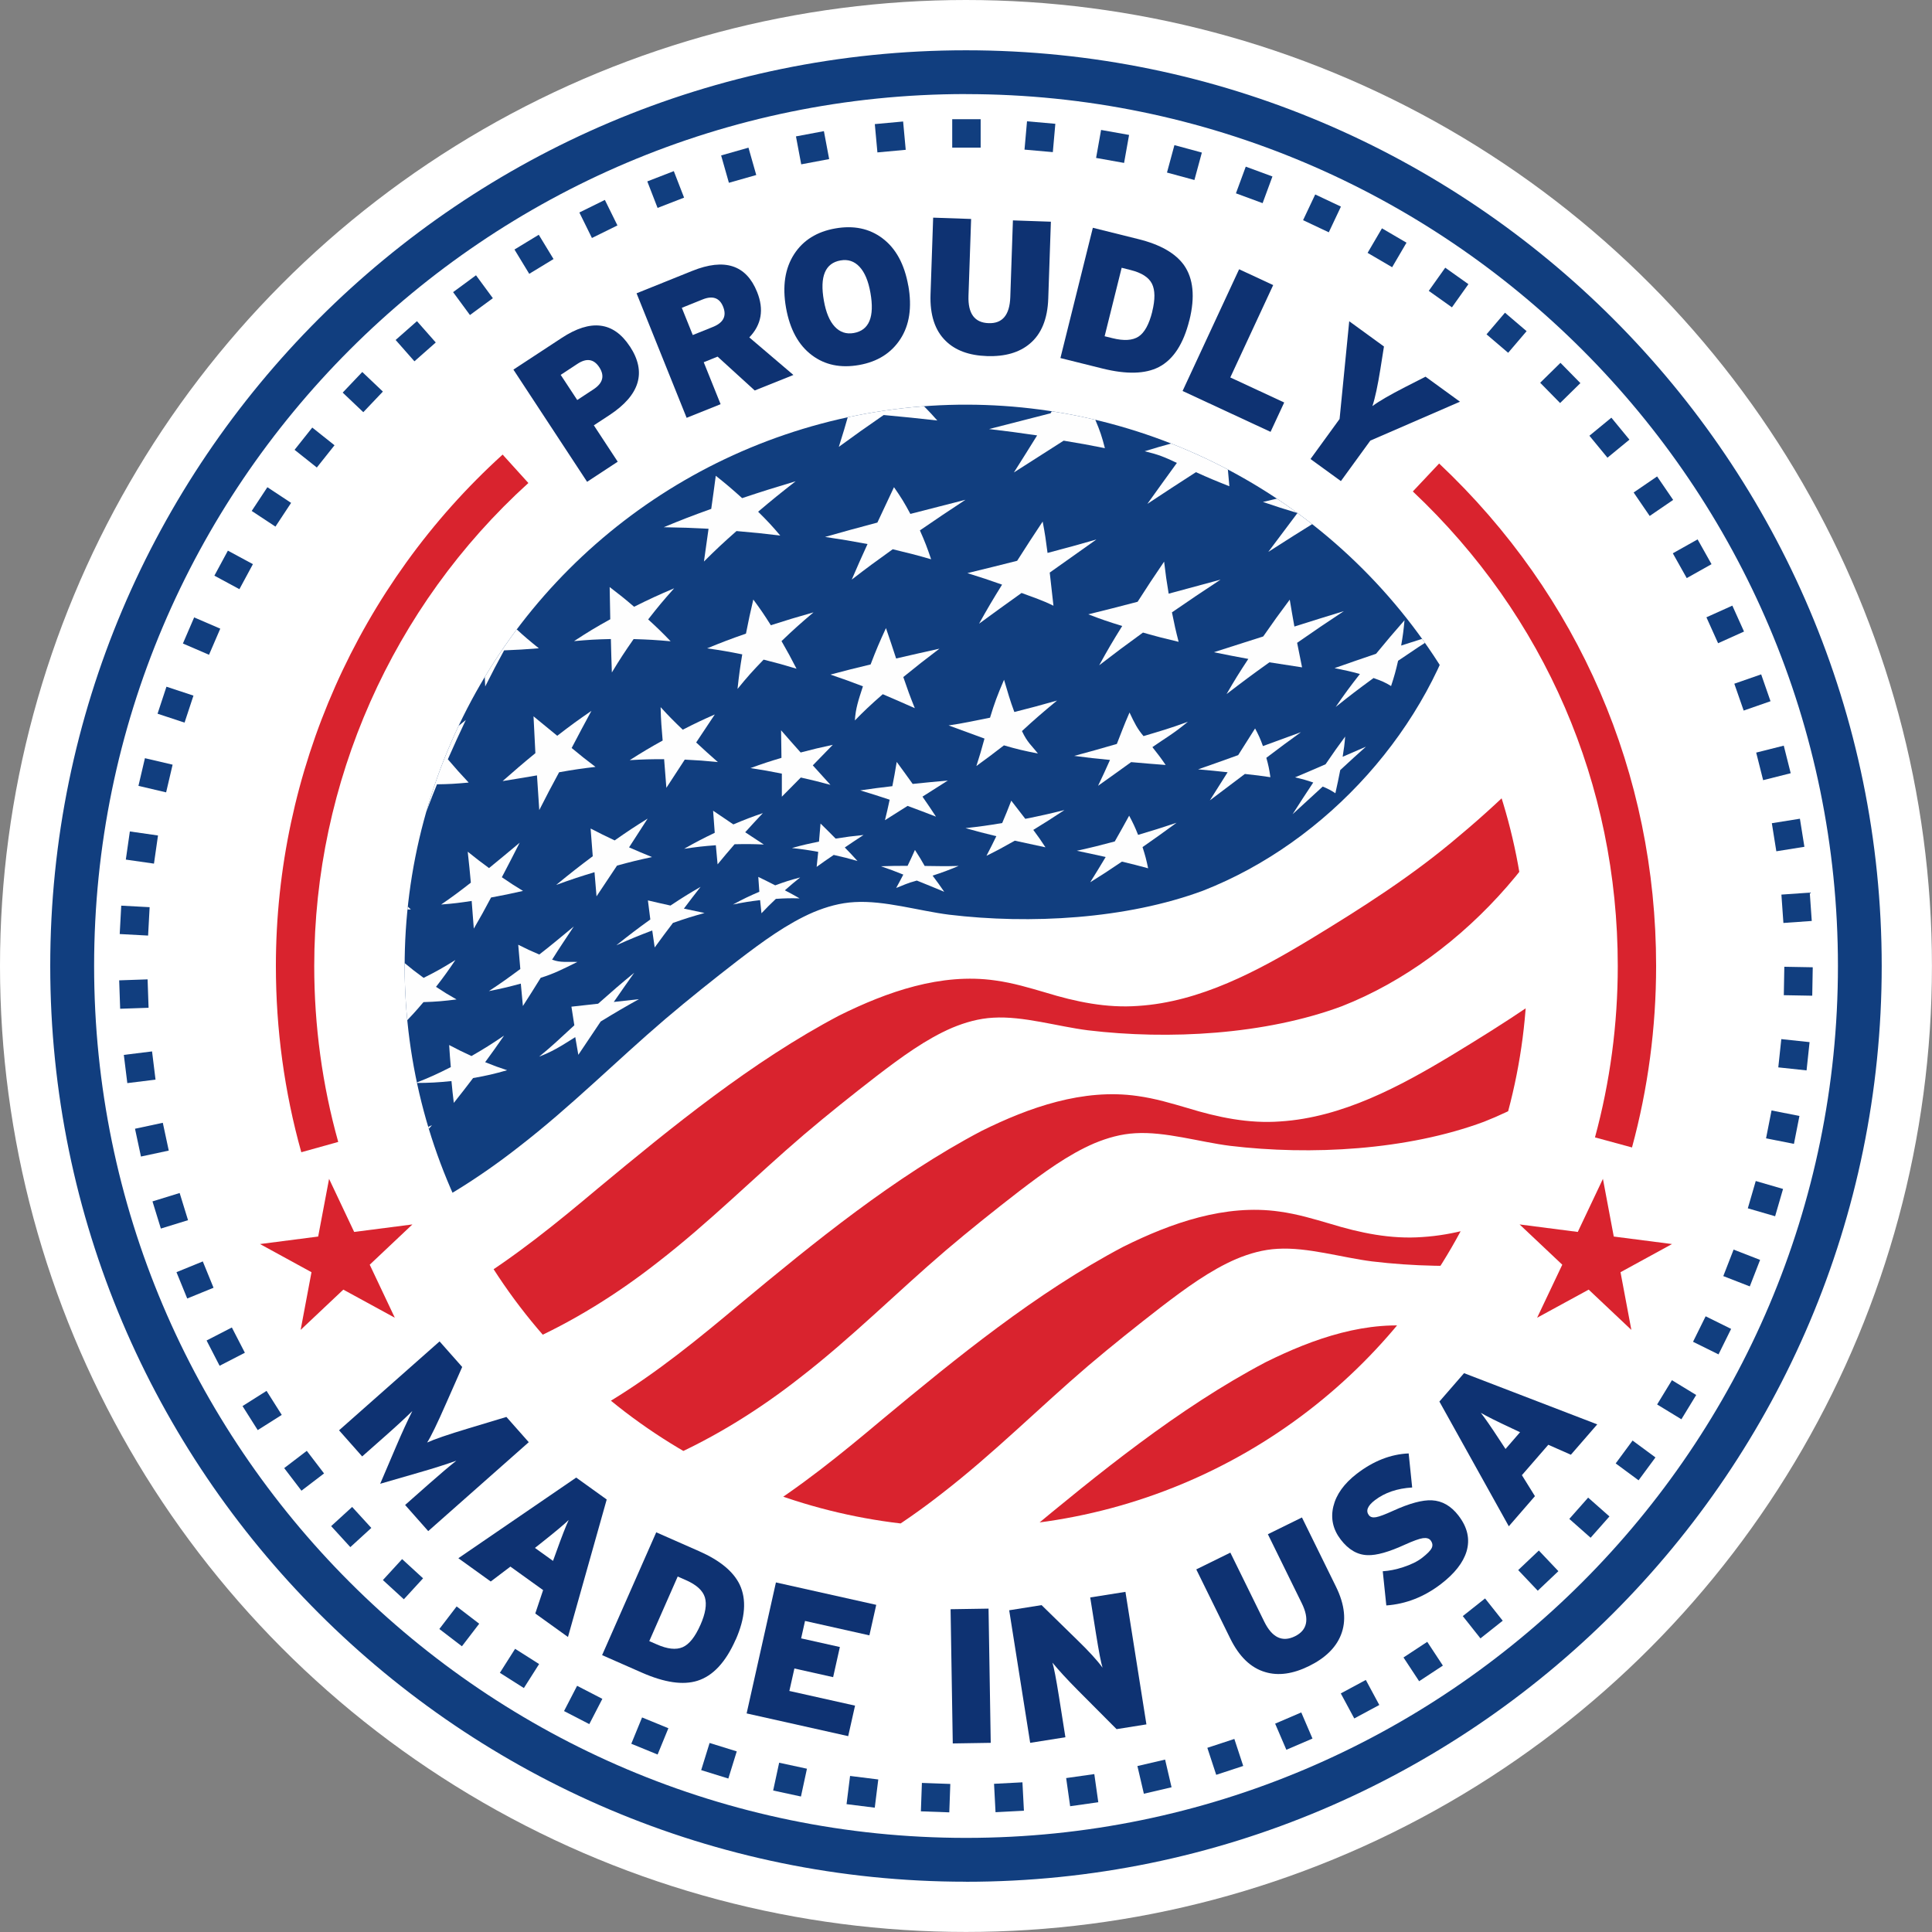 <?xml version="1.0" encoding="UTF-8"?><svg id="Layer_18" xmlns="http://www.w3.org/2000/svg" xmlns:xlink="http://www.w3.org/1999/xlink" viewBox="0 0 352.67 352.67"><rect x="0" y="0" width="352.67" height="352.67" fill="#808080" stroke="none"/><defs><style>.cls-1{fill:none;}.cls-1,.cls-2,.cls-3,.cls-4,.cls-5,.cls-6{stroke-width:0px;}.cls-2{fill:#0e3272;}.cls-3{fill:#fff;}.cls-7{clip-path:url(#clippath);}.cls-4{fill:#fefefe;fill-rule:evenodd;}.cls-5{fill:#113e7f;}.cls-6{fill:#d9232e;}</style><clipPath id="clippath"><circle class="cls-1" cx="176.33" cy="176.33" r="102.46" transform="translate(-73.04 176.33) rotate(-45)"/></clipPath></defs><circle class="cls-3" cx="176.33" cy="176.33" r="176.33"/><rect class="cls-1" x="122.04" y="126.17" width="139.08" height="139.08"/><path class="cls-6" d="m297.91,209.46l-6.76-1.84c2.76-10.15,4.16-20.67,4.16-31.29,0-33.13-13.29-63.89-37.41-86.62l4.8-5.1c25.54,24.06,39.61,56.64,39.61,91.72,0,11.23-1.48,22.38-4.4,33.12Z"/><path class="cls-6" d="m55,210.33c-3.08-11.01-4.64-22.45-4.64-33.99,0-35.48,15.09-69.51,41.39-93.36l4.7,5.19c-24.84,22.52-39.09,54.66-39.09,88.17,0,10.91,1.47,21.71,4.38,32.11l-6.74,1.88Z"/><path class="cls-5" d="m176.33,343.49c-92.17,0-167.16-74.99-167.16-167.16S84.16,9.18,176.33,9.18s167.16,74.99,167.16,167.16-74.99,167.16-167.16,167.16Zm0-326.32C88.57,17.18,17.18,88.57,17.18,176.33s71.4,159.16,159.16,159.16,159.16-71.4,159.16-159.16S264.09,17.18,176.33,17.18Z"/><g class="cls-7"><path class="cls-6" d="m292.78,129.06c-6.03,23.47-25.18,45.73-47.84,54.62-14.03,5.21-31.62,6.16-46.36,4.39-5.54-.7-11.8-2.63-17.27-2.3-2.62.14-5.08.84-7.49,1.84-4.8,2.06-9.3,5.37-13.76,8.78-4.45,3.44-8.94,7.02-13.33,10.75-8.95,7.65-17.21,15.97-26.67,23.28-14.66,11.5-32.51,20.39-51.39,21.67-6.22.47-12.4.29-18.45-.72l-.11-1.62c12.58-3.9,24.46-8.35,35.58-15.22,8.42-5.16,15.87-11.23,23.5-17.64,13.39-11.11,28.08-23.13,44.03-31.53,8.69-4.31,18.56-7.8,28.43-6.39,3.31.45,6.35,1.38,9.21,2.21,5.5,1.69,11.14,2.87,16.9,2.44,11.32-.72,21.87-6.4,31.35-12.12,9.49-5.76,18.84-11.71,27.29-18.94,9.01-7.5,16.76-15.69,24.96-24.28,0,0,1.42.78,1.42.78h0Z"/><path class="cls-6" d="m318.72,150.15c-6.03,23.47-25.18,45.73-47.84,54.62-14.03,5.21-31.62,6.16-46.36,4.39-5.54-.7-11.8-2.63-17.27-2.3-2.62.14-5.08.84-7.49,1.84-4.8,2.06-9.3,5.37-13.76,8.78-4.45,3.44-8.94,7.02-13.33,10.75-8.95,7.65-17.21,15.97-26.67,23.28-14.66,11.5-32.51,20.39-51.39,21.67-6.22.47-12.4.29-18.45-.72l-.11-1.62c12.58-3.9,24.46-8.35,35.58-15.22,8.42-5.16,15.87-11.23,23.5-17.64,13.39-11.11,28.08-23.13,44.03-31.53,8.69-4.31,18.56-7.8,28.43-6.39,3.31.45,6.35,1.38,9.21,2.21,5.5,1.69,11.14,2.87,16.9,2.44,11.32-.72,21.87-6.4,31.35-12.12,9.49-5.76,18.84-11.71,27.29-18.94,9-7.5,16.76-15.69,24.96-24.28,0,0,1.42.78,1.42.78h0Z"/><path class="cls-6" d="m344.67,171.25c-6.03,23.47-25.18,45.73-47.84,54.62-14.03,5.21-31.62,6.16-46.36,4.39-5.54-.7-11.8-2.63-17.27-2.3-2.62.14-5.08.84-7.49,1.84-4.8,2.06-9.3,5.37-13.76,8.78-4.45,3.45-8.94,7.02-13.33,10.75-8.95,7.65-17.21,15.97-26.67,23.28-14.66,11.5-32.51,20.39-51.39,21.67-6.22.47-12.4.29-18.45-.72l-.11-1.62c12.58-3.9,24.46-8.35,35.58-15.22,8.42-5.16,15.87-11.23,23.5-17.64,13.39-11.11,28.08-23.13,44.03-31.53,8.69-4.31,18.56-7.8,28.43-6.39,3.31.45,6.35,1.38,9.21,2.21,5.5,1.69,11.14,2.87,16.9,2.44,11.32-.72,21.87-6.4,31.35-12.12,9.49-5.76,18.84-11.71,27.29-18.94,9-7.5,16.76-15.69,24.96-24.28,0,0,1.42.78,1.42.78h0Z"/><path class="cls-6" d="m370.61,192.35c-6.03,23.47-25.18,45.73-47.84,54.62-14.03,5.21-31.62,6.16-46.36,4.39-5.54-.7-11.8-2.63-17.27-2.3-2.62.14-5.08.84-7.49,1.84-4.8,2.06-9.3,5.37-13.76,8.78-4.45,3.45-8.94,7.02-13.33,10.75-8.95,7.65-17.21,15.97-26.67,23.28-14.66,11.5-32.51,20.39-51.39,21.67-6.22.47-12.4.29-18.45-.72l-.11-1.62c12.58-3.9,24.46-8.35,35.58-15.22,8.42-5.16,15.87-11.23,23.5-17.64,13.39-11.11,28.08-23.13,44.03-31.53,8.69-4.31,18.56-7.8,28.43-6.39,3.31.45,6.35,1.38,9.21,2.21,5.5,1.69,11.14,2.87,16.9,2.44,11.32-.72,21.87-6.4,31.35-12.12,9.49-5.76,18.84-11.71,27.29-18.94,9-7.5,16.76-15.69,24.96-24.28,0,0,1.42.78,1.42.78h0Z"/><path class="cls-5" d="m267.11,109.34c-6.03,23.47-24.82,44.36-47.49,53.24-14.03,5.21-31.62,6.16-46.36,4.39-5.54-.7-11.8-2.63-17.27-2.3-2.62.14-5.08.84-7.49,1.84-4.8,2.06-9.3,5.37-13.76,8.78-4.45,3.44-8.94,7.02-13.33,10.75-8.95,7.65-17.21,15.97-26.67,23.28-14.66,11.5-32.51,20.39-51.39,21.67-6.22.47-12.4.29-18.45-.72,0,0-46.97-158.83-44.86-189.78,2.11-30.94,120.25-94.94,186.36-91.42,66.1,3.52,106.89,91.42,106.89,96.34l-6.17,63.92"/><path class="cls-4" d="m36.5,105.31c1.43,3.76,2.14,5.62,3.54,9.28,2.43.56,3.61.7,5.91.8-1.48,1.99-2.23,2.94-3.74,4.7,1.43,3.59,2.15,5.35,3.57,8.78-2.27-2.23-3.42-3.45-5.8-6.14-1.51,1.66-2.27,2.42-3.78,3.74-.03-3.2-.02-4.81,0-8.05-2.49-2.93-3.77-4.51-6.43-7.91,2.68,1.51,3.97,2.09,6.49,2.97.07-3.25.12-4.89.23-8.18Z"/><path class="cls-4" d="m44.61,143.45c1.65,3.07,2.43,4.5,3.94,7.18,2.26.3,3.35.31,5.46.1-1.14,1.69-1.77,2.45-3.16,3.81,1.49,2.47,2.2,3.62,3.62,5.79-2.28-1.28-3.44-2.03-5.78-3.79-1.54,1.23-2.38,1.76-4.2,2.7.3-2.16.41-3.28.51-5.63-2.42-2.06-3.65-3.23-6.17-5.9,2.6,1.18,3.83,1.62,6.2,2.24-.04-2.48-.11-3.77-.42-6.49Z"/><path class="cls-4" d="m52.18,169.61c1.3,1.99,1.95,2.93,3.26,4.7,2.66-.12,3.94-.29,6.41-.79-1.64,1.46-2.51,2.14-4.34,3.38,1.38,1.65,2.08,2.43,3.5,3.91-2.5-.66-3.76-1.07-6.32-2.07-1.94,1.15-2.97,1.68-5.11,2.66.45-1.71.67-2.58,1.09-4.35-2.63-1.21-3.96-1.91-6.67-3.55,3.04.53,4.49.69,7.29.82.39-1.83.58-2.76.89-4.7Z"/><path class="cls-4" d="m58.16,188.6c1.52,1.47,2.29,2.17,3.88,3.52,2.88-.49,4.27-.81,6.97-1.58-1.73,1.48-2.62,2.19-4.46,3.57,1.67,1.27,2.53,1.88,4.26,3.04-2.76-.26-4.17-.45-7.03-.98-1.89,1.35-2.87,1.99-4.86,3.27.09-1.7.16-2.53.33-4.2-2.96-.68-4.46-1.1-7.53-2.1,3.25-.02,4.81-.1,7.82-.41.22-1.65.35-2.48.62-4.14Z"/><path class="cls-4" d="m67.35,205.13c1.9,1.25,2.86,1.86,4.78,3.01,2.77-.99,4.11-1.54,6.72-2.75-1.49,1.78-2.25,2.66-3.75,4.43,1.96,1.08,2.95,1.59,4.88,2.55-2.71.23-4.12.27-7.02.22-1.49,1.79-2.24,2.69-3.7,4.52-.47-1.98-.66-2.93-.99-4.79-3.07-.22-4.65-.4-7.91-.9,3.09-.64,4.57-1.01,7.46-1.87-.25-1.81-.34-2.69-.47-4.42Z"/><path class="cls-4" d="m56.92,125c1.31,2.92,1.97,4.33,3.3,7.05,2.11-.88,3.15-1.4,5.23-2.53-1.28,2.64-1.93,3.96-3.21,6.57,1.35,2.6,2.03,3.85,3.41,6.26-2.14-.66-3.21-1.08-5.35-2.12-1.25,2.56-1.87,3.83-3.11,6.3-.11-3.29-.16-4.94-.22-8.24-2.13-1.3-3.2-2.04-5.37-3.76,2.19-.31,3.27-.58,5.4-1.28-.05-3.3-.06-4.95-.07-8.26Z"/><path class="cls-4" d="m65.36,155.84c1.54,1.84,2.28,2.69,3.77,4.3,2.11-1.1,3.15-1.74,5.22-3.16-1.15,2.33-1.74,3.44-2.99,5.52,1.46,1.49,2.19,2.19,3.64,3.52-2.24-.01-3.36-.07-5.6-.35-1.3,1.91-1.98,2.81-3.43,4.49.02-1.99.02-3.01-.05-5.14-2.21-.48-3.32-.79-5.55-1.61,2.27-.51,3.36-.86,5.52-1.75-.14-2.24-.24-3.39-.52-5.82Z"/><path class="cls-4" d="m73.69,175.66c1.44,1.2,2.17,1.77,3.64,2.84,2.36-1.18,3.52-1.84,5.8-3.26-1.38,2.04-2.08,3.02-3.54,4.9,1.48.98,2.23,1.44,3.75,2.3-2.4.3-3.61.41-6.04.49-1.48,1.75-2.25,2.58-3.83,4.19.03-1.65.04-2.48.08-4.18-2.42-.1-3.64-.2-6.1-.56,2.57-.73,3.81-1.18,6.24-2.2.01-1.76.01-2.67,0-4.52Z"/><path class="cls-4" d="m82.01,190.77c1.61.85,2.42,1.25,4.05,2,2.43-1.4,3.62-2.15,5.96-3.74-1.37,1.98-2.06,2.95-3.46,4.86,1.61.65,2.42.95,4.01,1.47-2.43.69-3.67.98-6.21,1.43-1.39,1.83-2.1,2.74-3.52,4.53-.2-1.6-.28-2.39-.43-3.98-2.57.26-3.88.33-6.55.35,2.65-1.05,3.93-1.63,6.43-2.9-.14-1.6-.2-2.4-.3-4.02Z"/><path class="cls-4" d="m68.56,101.71c1.23,2.65,1.85,3.92,3.13,6.34,2.03-1.05,3.04-1.6,5.09-2.73-1.26,2.49-1.88,3.75-3.14,6.3,1.3,2.3,1.97,3.39,3.34,5.47-2.15-.47-3.2-.76-5.28-1.49-1.22,2.61-1.83,3.93-3.06,6.57-.05-3.1-.07-4.66-.1-7.78-2.01-.87-3.01-1.37-5-2.53,2.04-.84,3.06-1.3,5.08-2.28-.02-3.13-.03-4.71-.04-7.88Z"/><path class="cls-4" d="m75.93,131.13c1.41,1.99,2.12,2.94,3.59,4.76,2.17-1.75,3.26-2.65,5.51-4.46-1.33,2.81-1.98,4.25-3.28,7.17,1.49,1.75,2.25,2.59,3.8,4.25-2.36.22-3.51.29-5.78.32-1.23,3-1.7,4.41-2.72,7.02-.38-2.57-.57-4.02-.72-7.03-2.18-.1-3.25-.21-5.38-.58,2.1-1.55,3.16-2.37,5.3-4.07-.13-2.98-.2-4.45-.31-7.39Z"/><path class="cls-4" d="m85.38,155.47c1.57,1.26,2.34,1.86,3.89,2.99,2.2-1.79,3.31-2.73,5.59-4.63-1.32,2.59-1.96,3.85-3.25,6.3,1.54,1.06,2.31,1.56,3.86,2.5-2.36.53-3.52.78-5.83,1.2-1.25,2.35-1.87,3.49-3.15,5.68-.14-1.96-.22-2.96-.39-5.05-2.24.34-3.35.48-5.57.65,2.17-1.49,3.25-2.3,5.42-3.99-.2-2.18-.31-3.3-.57-5.65Z"/><path class="cls-4" d="m94.59,172.45c1.53.77,2.3,1.13,3.85,1.79,2.28-1.76,3.55-2.86,6.3-5.12-1.61,2.44-2.62,3.91-3.96,6.06,1.54.58,2.72.35,4.62.41-2.91,1.44-4.33,2.16-6.7,2.9-1.3,2.1-1.95,3.13-3.25,5.15-.15-1.6-.23-2.42-.38-4.09-2.32.63-3.49.9-5.83,1.37,2.32-1.53,3.46-2.35,5.74-4.04-.15-1.72-.22-2.6-.38-4.42Z"/><path class="cls-4" d="m104.31,183.76c1.98-.22,2.95-.33,4.87-.54,2.76-2.45,4.07-3.58,6.59-5.65-1.44,2.04-2.19,3.1-3.73,5.33,1.87-.21,2.79-.32,4.59-.51-2.67,1.49-4.07,2.3-6.98,4.08-1.57,2.32-2.38,3.53-4.08,6.08-.23-1.28-.34-1.92-.56-3.23-3.01,1.91-4.3,2.67-6.59,3.56,2.24-1.83,3.5-3.02,6.42-5.72-.22-1.33-.32-2.01-.53-3.39Z"/><path class="cls-4" d="m87.84,108.15c1.51,1.78,2.28,2.62,3.87,4.23,2.32-1.48,3.5-2.22,5.97-3.68-1.44,2.36-2.14,3.56-3.53,6.03,1.64,1.51,2.49,2.22,4.21,3.61-2.62.2-3.88.29-6.34.38-1.4,2.57-2.09,3.89-3.45,6.59-.12-2.66-.18-3.98-.3-6.61-2.36,0-3.51-.03-5.74-.22,2.18-1.49,3.29-2.25,5.56-3.75-.1-2.63-.15-3.94-.25-6.58Z"/><path class="cls-4" d="m97.39,130.76c1.7,1.41,2.59,2.11,4.33,3.55,2.53-1.95,3.77-2.85,6.24-4.55-1.44,2.62-2.14,4.01-3.61,6.78,1.74,1.45,2.61,2.13,4.35,3.45-2.62.31-3.94.5-6.64.98-1.54,2.83-2.24,4.2-3.62,6.9-.16-2.44-.24-3.7-.42-6.33-2.55.43-3.81.65-6.27,1.04,2.3-2.01,3.48-3.05,5.98-5.1-.13-2.76-.2-4.09-.34-6.72Z"/><path class="cls-4" d="m107.81,151.24c1.77.91,2.65,1.35,4.39,2.17,2.46-1.72,3.66-2.51,6.02-3.98-1.34,2.08-2.02,3.12-3.39,5.25,1.7.74,2.54,1.1,4.19,1.77-2.49.53-3.77.84-6.39,1.56-1.46,2.19-2.21,3.31-3.74,5.61-.15-1.7-.22-2.58-.37-4.41-2.73.83-4.13,1.29-7,2.33,2.76-2.26,4.09-3.3,6.68-5.24-.16-1.95-.24-2.96-.39-5.06Z"/><path class="cls-4" d="m118.27,164.36c1.68.4,2.5.58,4.12.94,2.26-1.5,3.36-2.18,5.49-3.41-1.21,1.54-1.81,2.34-3.04,3.97,1.55.33,2.3.49,3.77.8-2.22.62-3.37.97-5.77,1.81-1.31,1.72-1.97,2.62-3.33,4.48-.18-1.21-.27-1.83-.45-3.1-2.53.96-3.84,1.5-6.55,2.7,2.58-2.05,3.81-2.99,6.2-4.71-.18-1.35-.27-2.04-.44-3.48Z"/><path class="cls-4" d="m100.4,86.41c1.74,1.84,2.76,2.32,4.71,3.72,2.92-1.66,4.48-2.45,7.8-4-2.04,2.45-3,3.67-4.82,6.12,1.98,1.39,2.98,2.09,4.95,3.51-3.16.05-4.7.11-7.65.29-1.68,2.49-2.48,3.73-4,6.25-.15-2.35-.23-3.53-.38-5.94-2.68-.18-3.96-.3-6.43-.64,2.39-1.21,3.62-1.82,6.19-3.05-.15-2.46-.22-3.71-.37-6.27Z"/><path class="cls-4" d="m111.29,107.16c1.82,1.39,2.72,2.11,4.46,3.6,2.83-1.41,4.28-2.08,7.31-3.37-2.01,2.25-2.95,3.38-4.74,5.68,1.69,1.55,2.51,2.34,4.1,3.99-2.69-.24-4.04-.32-6.76-.4-1.66,2.38-2.45,3.59-3.97,6.09-.09-2.48-.12-3.7-.18-6.1-2.7.06-4.06.14-6.72.38,2.58-1.69,3.89-2.48,6.61-3.99-.05-2.37-.07-3.54-.11-5.88Z"/><path class="cls-4" d="m120.58,129.07c1.57,1.72,2.41,2.56,4.05,4.13,2.35-1.2,3.51-1.75,5.85-2.78-1.37,2.06-2.05,3.07-3.4,5.11,1.61,1.49,2.4,2.21,3.96,3.58-2.39-.24-3.59-.33-6.04-.45-1.34,2.06-2.01,3.08-3.36,5.15-.16-2-.25-3.05-.41-5.23-2.48,0-3.73.03-6.28.18,2.44-1.55,3.63-2.26,6.01-3.58-.18-2.31-.32-3.52-.37-6.1Z"/><path class="cls-4" d="m130.16,147.98c1.52,1.04,2.26,1.54,3.71,2.51,2.17-.92,3.24-1.33,5.38-2.06-1.31,1.39-1.95,2.09-3.22,3.49,1.4.92,2.08,1.37,3.4,2.24-2.08-.09-3.15-.1-5.34-.05-1.25,1.44-1.86,2.17-3.1,3.67-.13-1.33-.19-2.03-.32-3.49-2.26.17-3.41.3-5.79.65,2.28-1.29,3.39-1.86,5.59-2.92-.12-1.54-.18-2.35-.3-4.04Z"/><path class="cls-4" d="m138.42,160.07c1.28.63,1.9.93,3.09,1.54,1.84-.68,2.74-.96,4.55-1.44-1.14.92-1.7,1.38-2.79,2.35,1.13.59,1.67.88,2.69,1.47-1.66-.04-2.52-.03-4.33.09-1.07,1.01-1.59,1.53-2.63,2.63-.11-.93-.16-1.41-.25-2.4-1.9.23-2.89.38-4.96.8,1.98-1.06,2.94-1.52,4.82-2.33-.08-1.04-.12-1.57-.19-2.7Z"/><path class="cls-4" d="m130.65,86.84c2.02,1.61,2.98,2.43,4.82,4.09,3.78-1.26,5.74-1.87,9.77-3.08-2.87,2.24-4.24,3.35-6.85,5.56,1.72,1.7,2.53,2.57,4.04,4.35-3.17-.38-4.77-.55-7.99-.82-2.51,2.22-3.7,3.33-5.94,5.56.33-2.39.5-3.59.84-5.98-3.29-.17-4.93-.23-8.18-.28,3.32-1.38,5.06-2.05,8.67-3.35.34-2.41.51-3.61.83-6.05Z"/><path class="cls-4" d="m137.51,109.44c1.35,1.83,1.99,2.77,3.2,4.69,3.03-.97,4.59-1.44,7.79-2.35-2.48,2.1-3.65,3.15-5.84,5.25,1.14,1.98,1.68,2.99,2.74,5.04-2.37-.72-3.57-1.05-6.01-1.66-2.05,2.12-3,3.18-4.76,5.35.27-2.54.45-3.8.86-6.31-2.53-.51-3.81-.73-6.41-1.1,2.76-1.13,4.17-1.67,7.09-2.69.49-2.5.76-3.74,1.34-6.22Z"/><path class="cls-4" d="m142.58,133.31c1.46,1.68,2.18,2.49,3.57,4.05,2.31-.61,3.48-.88,5.87-1.4-1.5,1.54-2.23,2.29-3.65,3.75,1.33,1.47,1.98,2.18,3.22,3.56-2.14-.58-3.23-.85-5.41-1.34-1.42,1.42-2.11,2.12-3.46,3.5,0-1.6,0-2.44,0-4.21-2.26-.45-3.41-.66-5.73-1.01,2.25-.82,3.38-1.19,5.66-1.87-.02-1.91-.04-2.92-.07-5.03Z"/><path class="cls-4" d="m149.79,150.34c1.15,1.13,1.7,1.67,2.75,2.74,2.01-.32,3.02-.45,5.09-.66-1.42.93-2.1,1.38-3.42,2.28.98,1.01,1.45,1.5,2.32,2.47-1.69-.49-2.56-.71-4.34-1.11-1.29.87-1.91,1.31-3.12,2.18.11-1.05.17-1.59.29-2.74-1.87-.34-2.83-.48-4.8-.7,1.97-.55,2.96-.77,4.94-1.17.11-1.25.17-1.9.28-3.28Z"/><path class="cls-4" d="m157.52,65.08c2.42,1.79,3.56,2.68,5.7,4.47,4.78-1.23,7.21-1.84,12.09-3.04-3.53,2.27-5.28,3.41-8.7,5.69,1.95,1.8,2.85,2.71,4.49,4.56-3.83-.43-5.8-.63-9.79-1-3.37,2.33-5.02,3.49-8.19,5.81.79-2.51,1.17-3.76,1.88-6.28-4.12-.28-6.2-.4-10.36-.63,4.43-1.31,6.72-1.95,11.39-3.21.66-2.53.96-3.8,1.5-6.36Z"/><path class="cls-4" d="m163.19,88.93c1.33,1.91,1.92,2.88,2.99,4.88,3.98-1.03,6-1.54,10.06-2.58-3.43,2.26-5.1,3.38-8.32,5.59.92,2.06,1.32,3.12,2.05,5.27-2.72-.78-4.12-1.14-7.01-1.83-3.13,2.24-4.63,3.34-7.48,5.54,1.11-2.6,1.7-3.89,2.88-6.49-3.04-.57-4.59-.83-7.75-1.3,3.73-1.06,5.65-1.58,9.55-2.62,1.21-2.59,1.82-3.88,3.03-6.46Z"/><path class="cls-4" d="m161.72,114.64c.76,2.19,1.12,3.31,1.86,5.56,3.1-.72,4.69-1.07,7.91-1.79-2.78,2.11-4.11,3.15-6.6,5.18.78,2.27,1.18,3.41,2.1,5.68-2.37-1.05-3.53-1.56-5.85-2.55-2.33,2.04-3.47,3.13-5.09,4.79.13-2.16.62-3.62,1.47-6.23-2.36-.9-3.54-1.33-5.93-2.14,2.85-.76,4.32-1.13,7.33-1.85,1.01-2.64,1.58-3.98,2.81-6.65Z"/><path class="cls-4" d="m163.68,139.07c1.22,1.67,1.81,2.47,2.92,4.03,2.49-.26,3.77-.38,6.42-.62-1.93,1.23-2.85,1.82-4.63,2.94,1.04,1.51,1.54,2.23,2.46,3.65-2.06-.8-3.1-1.19-5.18-1.96-1.72,1.09-2.55,1.61-4.13,2.61.35-1.41.52-2.16.86-3.74-2.14-.71-3.21-1.05-5.37-1.7,2.29-.34,3.46-.49,5.86-.77.33-1.68.49-2.57.8-4.44Z"/><path class="cls-4" d="m167.03,155.17c.77,1.19,1.12,1.77,1.76,2.9,2.07.02,3.68.08,6.2,0-1.94.81-2.89,1.16-4.75,1.77.87,1.17,1.3,1.75,2.12,2.95-1.97-.83-2.97-1.23-5-2.05-1.85.49-2.36.82-3.77,1.35.51-.93.77-1.41,1.3-2.44-1.6-.64-2.41-.95-4.08-1.52,1.9-.07,2.87-.08,4.86-.08.53-1.09.8-1.67,1.34-2.89Z"/><path class="cls-4" d="m195.44,68.94c1.43,1.86,2.05,2.8,3.11,4.74,4.4-1.16,6.57-1.74,10.76-2.91-3.71,2.36-5.59,3.55-9.35,5.91.85,2,1.19,3.03,1.73,5.13-2.84-.57-4.35-.85-7.53-1.37-3.67,2.34-5.5,3.5-9.08,5.8,1.72-2.72,2.58-4.08,4.24-6.76-3.37-.49-5.13-.73-8.77-1.16,4.5-1.15,6.76-1.72,11.23-2.88,1.53-2.63,2.27-3.93,3.66-6.5Z"/><path class="cls-4" d="m190.33,95.21c.43,2.24.59,3.39.89,5.72,3.62-.95,5.42-1.44,8.92-2.45-3.45,2.46-5.16,3.67-8.52,6.04.27,2.38.4,3.51.68,6.05-2.25-1.1-3.43-1.42-5.82-2.33-3.2,2.29-4.76,3.41-7.76,5.61,1.58-2.84,2.43-4.27,4.2-7.13-2.46-.87-3.72-1.29-6.33-2.1,3.62-.88,5.45-1.33,9.08-2.25,1.82-2.86,2.76-4.3,4.65-7.15Z"/><path class="cls-4" d="m183.28,124.09c.73,2.41,1.03,3.61,1.88,5.88,2.98-.75,4.55-1.17,7.79-2.09-2.76,2.29-4.06,3.41-6.4,5.57,1,2.13,1.74,2.59,2.91,4.1-2.54-.5-3.79-.79-6.2-1.49-2.05,1.58-3.06,2.34-5.03,3.77.61-1.9.91-2.9,1.48-5.01-2.64-.96-3.94-1.44-6.55-2.4,2.85-.41,4.47-.82,7.56-1.41.82-2.7,1.34-4.09,2.55-6.91Z"/><path class="cls-4" d="m184.6,146.16c1.05,1.36,1.57,2.01,2.56,3.31,2.8-.56,4.24-.88,7.14-1.6-2.32,1.53-3.46,2.26-5.68,3.62.94,1.27,1.39,1.9,2.22,3.18-2.22-.47-3.34-.71-5.6-1.21-2.12,1.2-3.15,1.76-5.17,2.76.72-1.38,1.08-2.09,1.8-3.58-2.26-.55-3.4-.84-5.63-1.47,2.62-.29,3.96-.47,6.7-.93.67-1.57,1-2.39,1.66-4.09Z"/><path class="cls-4" d="m227.29,48.67c1.57,1.57,2.22,2.36,3.3,3.99,3.65-1.07,5.15-1.5,8.3-2.05-2.6,1.72-3.9,2.42-6.9,4.57.8,1.68.98,2.97,1.49,5.18-2.41-1.02-3.49-1.42-6.3-1.8-3.19,2.24-4.88,3.39-8.35,5.72,1.69-2.6,2.48-3.87,3.91-6.32-3.15-.35-4.87-.53-8.54-.89,4.42-1.11,6.56-1.66,10.55-2.75,1.18-2.34,1.7-3.47,2.53-5.64Z"/><path class="cls-4" d="m223.09,72.86c.21,2.44.3,3.67.5,6.13,3.66-.72,5.52-1.09,9.25-1.85-3.55,2.2-5.35,3.31-8.95,5.56.2,2.44.3,3.66.52,6.06-2.49-.98-3.71-1.49-6.1-2.57-3.56,2.3-5.35,3.46-8.87,5.79,2.15-3.01,3.24-4.51,5.39-7.48-2.33-1.1-3.38-1.53-5.88-2.13,3.77-1.15,5.5-1.66,9.11-2.34,2.06-2.92,3.08-4.36,5.03-7.18Z"/><path class="cls-4" d="m212.5,102.53c.28,2.39.45,3.56.83,5.84,3.75-1,5.65-1.52,9.47-2.56-3.61,2.38-5.4,3.58-8.87,5.97.44,2.21.68,3.29,1.22,5.38-2.62-.62-3.93-.95-6.51-1.69-3.31,2.41-4.92,3.6-7.99,5.97,1.55-2.83,2.4-4.27,4.2-7.17-2.53-.78-3.78-1.2-6.19-2.13,3.51-.86,5.32-1.33,9-2.29,1.86-2.91,2.84-4.38,4.84-7.33Z"/><path class="cls-4" d="m206.19,130.07c.91,1.94,1.42,2.96,2.55,4.3,3.2-.96,4.79-1.4,8.1-2.62-2.78,2.3-3.94,2.85-6.48,4.63,1.04,1.31,1.53,1.96,2.42,3.26-2.46-.19-3.73-.29-6.3-.52-2.46,1.77-3.66,2.64-6.04,4.32.89-1.86,1.33-2.8,2.18-4.72-2.6-.25-3.92-.39-6.53-.74,3.06-.82,4.62-1.26,7.78-2.18.78-1.93,1.16-3.11,2.32-5.75Z"/><path class="cls-4" d="m206.11,148.88c.73,1.37,1.06,2.07,1.64,3.52,2.81-.83,4.22-1.28,7.02-2.21-2.51,1.84-3.76,2.73-6.21,4.44.48,1.5.69,2.27,1.02,3.87-1.84-.5-2.8-.75-4.78-1.22-2.36,1.6-3.52,2.36-5.79,3.77,1.13-1.82,1.7-2.74,2.82-4.61-2.06-.46-3.11-.69-5.27-1.14,2.75-.61,4.14-.95,6.93-1.7,1.07-1.87,1.59-2.82,2.63-4.71Z"/><path class="cls-4" d="m251.54,55.4c.89,2.07,1.29,3.13,2.04,5.28,3.49-.68,5.22-1.03,8.66-1.72-2.91,1.98-4.44,2.98-7.6,5.02.67,2.19.98,3.3,1.54,5.51-2.63-.87-3.94-1.31-6.54-2.22-3.29,2.09-4.99,3.15-8.45,5.3,1.91-2.78,2.82-4.15,4.52-6.82-2.52-.93-3.77-1.41-6.23-2.37,3.46-.64,5.2-.97,8.66-1.64,1.52-2.6,2.21-3.88,3.4-6.34Z"/><path class="cls-4" d="m245.28,82.31c.34,2.27.5,3.39.81,5.61,3.86-.92,5.79-1.38,9.6-2.28-3.63,2.21-5.47,3.34-9.17,5.61.29,2.18.42,3.25.68,5.36-2.55-.66-3.84-.99-6.43-1.71-3.71,2.31-5.57,3.48-9.25,5.84,2.11-2.83,3.18-4.25,5.32-7.09-2.53-.77-3.8-1.17-6.3-2.02,3.79-.9,5.7-1.36,9.51-2.27,2.13-2.83,3.19-4.25,5.25-7.06Z"/><path class="cls-4" d="m235.43,109.45c.33,2.01.51,3,.85,4.92,3.64-1.15,5.46-1.72,9.03-2.81-3.47,2.29-5.18,3.45-8.53,5.78.36,1.83.55,2.72.9,4.48-2.29-.36-3.5-.54-5.96-.92-3.23,2.31-4.8,3.48-7.82,5.8,1.46-2.54,2.26-3.82,3.97-6.42-2.48-.46-3.75-.7-6.3-1.22,3.6-1.15,5.41-1.74,9.02-2.88,1.85-2.67,2.83-4.02,4.85-6.73Z"/><path class="cls-4" d="m229.1,132.96c.67,1.26.96,1.9,1.44,3.23,2.86-1.05,4.26-1.57,6.94-2.54-2.5,1.8-3.77,2.75-6.32,4.68.38,1.36.53,2.07.74,3.54-1.74-.26-2.68-.38-4.66-.59-2.55,1.93-3.84,2.9-6.39,4.82,1.31-2.08,1.96-3.11,3.24-5.13-2.06-.23-3.14-.33-5.39-.53,2.96-1.03,4.43-1.56,7.32-2.6,1.26-2,1.88-2.98,3.09-4.88Z"/><path class="cls-4" d="m271.21,38.66c2.04,1.65,2.99,2.52,4.76,4.34,2.86-.7,4.27-1.05,7.03-1.79-1.59,1.85-2.5,2.76-4.49,4.62,1.61,1.9,2.35,2.89,3.72,4.89-2.77-.82-4.17-1.22-6.96-2.02-2.22,1.9-3.43,2.86-6.01,4.81.9-2.45,1.25-3.65,1.72-5.98-2.74-.75-4.11-1.12-6.83-1.83,2.96-.64,4.43-.96,7.31-1.63.17-2.24.13-3.33-.24-5.41Z"/><path class="cls-4" d="m275.81,62.39c.84,2.12,1.21,3.19,1.87,5.33,3.52-.74,5.25-1.11,8.66-1.82-2.98,2.01-4.54,3.02-7.75,5.06.56,2.14.79,3.2,1.18,5.33-2.43-.85-3.69-1.27-6.22-2.12-3.35,2.13-5.07,3.2-8.59,5.39,1.95-2.68,2.88-4.02,4.64-6.67-2.53-.84-3.81-1.26-6.37-2.11,3.6-.76,5.39-1.14,8.91-1.88,1.61-2.63,2.35-3.93,3.67-6.5Z"/><path class="cls-4" d="m268.57,88.46c.16,2.08.21,3.1.24,5.13,3.57-.88,5.32-1.3,8.74-2.1-3.47,2.03-5.23,3.06-8.76,5.15-.05,1.99-.12,2.98-.33,4.93-1.92-.68-2.96-1.01-5.12-1.67-3.57,2.17-5.36,3.27-8.91,5.51,2.16-2.57,3.26-3.87,5.44-6.46-2.25-.63-3.42-.95-5.81-1.59,3.7-.97,5.53-1.45,9.13-2.36,2.18-2.61,3.27-3.92,5.39-6.53Z"/><path class="cls-4" d="m256.38,113.23c-.17,1.86-.29,2.77-.61,4.61,2.88-.93,4.28-1.37,6.95-2.17-3.06,1.95-4.57,2.94-7.51,4.95-.42,1.83-.67,2.75-1.28,4.61-1.05-.65-1.7-.93-3.2-1.46-2.86,2.09-4.25,3.15-6.91,5.28,1.64-2.39,2.53-3.6,4.42-6.02-1.69-.46-2.63-.67-4.63-1.07,3.1-1.09,4.63-1.62,7.58-2.62,2-2.43,3.04-3.66,5.19-6.12Z"/><path class="cls-4" d="m245.55,134.42c-.11,1.42-.21,2.17-.46,3.72,1.9-.83,2.77-1.21,4.25-1.84-1.75,1.56-2.7,2.43-4.69,4.27-.32,1.64-.5,2.49-.89,4.23-.79-.53-1.25-.77-2.31-1.22-2.12,1.96-3.23,2.98-5.5,5.05,1.52-2.38,2.28-3.54,3.77-5.79-1.2-.41-1.86-.6-3.32-.94,2.35-.99,3.48-1.48,5.57-2.39,1.46-2.14,2.19-3.17,3.61-5.1Z"/></g><rect class="cls-5" x="173.82" y="21.76" width="5.19" height="5.19"/><rect class="cls-5" x="187.22" y="22.36" width="5.19" height="5.19" transform="translate(148.23 211.83) rotate(-84.94)"/><rect class="cls-5" x="200.51" y="24.13" width="5.19" height="5.19" transform="translate(141.13 221.99) rotate(-79.89)"/><rect class="cls-5" x="213.6" y="27.08" width="5.19" height="5.19" transform="translate(130.99 230.57) rotate(-74.83)"/><rect class="cls-5" x="226.37" y="31.16" width="5.19" height="5.19" transform="translate(118.13 236.94) rotate(-69.78)"/><rect class="cls-5" x="238.73" y="36.36" width="5.19" height="5.19" transform="translate(103.04 240.53) rotate(-64.72)"/><rect class="cls-5" x="250.59" y="42.62" width="5.19" height="5.19" transform="translate(86.28 240.9) rotate(-59.66)"/><rect class="cls-5" x="261.85" y="49.9" width="5.19" height="5.19" transform="translate(68.45 237.63) rotate(-54.6)"/><rect class="cls-5" x="272.42" y="58.15" width="5.19" height="5.19" transform="translate(50.33 230.57) rotate(-49.54)"/><rect class="cls-5" x="282.22" y="67.3" width="5.19" height="5.19" transform="translate(32.63 219.59) rotate(-44.48)"/><rect class="cls-5" x="291.18" y="77.28" width="5.19" height="5.19" transform="translate(16.12 204.74) rotate(-39.42)"/><rect class="cls-5" x="299.23" y="88" width="5.19" height="5.19" transform="translate(1.54 186.19) rotate(-34.37)"/><rect class="cls-5" x="306.3" y="99.4" width="5.19" height="5.19" transform="translate(-10.39 164.27) rotate(-29.31)"/><rect class="cls-5" x="312.33" y="111.37" width="5.19" height="5.19" transform="translate(-19.02 139.42) rotate(-24.25)"/><rect class="cls-5" x="317.29" y="123.83" width="5.19" height="5.19" transform="translate(-23.78 112.21) rotate(-19.2)"/><rect class="cls-5" x="321.13" y="136.67" width="5.19" height="5.19" transform="translate(-24.21 83.3) rotate(-14.14)"/><rect class="cls-5" x="323.82" y="149.81" width="5.19" height="5.19" transform="translate(-19.97 53.44) rotate(-9.08)"/><rect class="cls-5" x="325.35" y="163.13" width="5.19" height="5.19" transform="translate(-10.83 23.44) rotate(-4.03)"/><rect class="cls-5" x="325.69" y="176.53" width="5.19" height="5.19" transform="translate(143.32 504.16) rotate(-88.98)"/><rect class="cls-5" x="324.85" y="189.91" width="5.19" height="5.19" transform="translate(101.31 497.71) rotate(-83.91)"/><rect class="cls-5" x="322.84" y="203.17" width="5.19" height="5.19" transform="translate(60.66 485.3) rotate(-78.86)"/><rect class="cls-5" x="319.66" y="216.19" width="5.19" height="5.19" transform="translate(22.26 467.22) rotate(-73.8)"/><rect class="cls-5" x="315.35" y="228.89" width="5.19" height="5.19" transform="translate(-13.05 443.89) rotate(-68.75)"/><rect class="cls-5" x="309.93" y="241.15" width="5.19" height="5.19" transform="translate(-44.49 415.87) rotate(-63.69)"/><rect class="cls-5" x="303.46" y="252.89" width="5.19" height="5.19" transform="translate(-71.4 383.83) rotate(-58.63)"/><rect class="cls-5" x="295.97" y="264.02" width="5.19" height="5.19" transform="translate(-93.24 348.55) rotate(-53.58)"/><rect class="cls-5" x="287.53" y="274.44" width="5.19" height="5.19" transform="translate(-109.59 310.9) rotate(-48.52)"/><rect class="cls-5" x="278.21" y="284.08" width="5.19" height="5.19" transform="translate(-120.21 271.77) rotate(-43.46)"/><rect class="cls-5" x="268.07" y="292.85" width="5.19" height="5.19" transform="translate(-124.98 232.08) rotate(-38.41)"/><rect class="cls-5" x="257.2" y="300.7" width="5.19" height="5.19" transform="translate(-123.96 192.77) rotate(-33.35)"/><rect class="cls-5" x="245.68" y="307.56" width="5.19" height="5.19" transform="translate(-117.35 154.73) rotate(-28.29)"/><rect class="cls-5" x="233.6" y="313.38" width="5.19" height="5.19" transform="translate(-105.5 118.8) rotate(-23.23)"/><rect class="cls-5" x="221.06" y="318.12" width="5.19" height="5.19" transform="translate(-88.89 85.78) rotate(-18.18)"/><rect class="cls-5" x="208.14" y="321.72" width="5.19" height="5.19" transform="translate(-68.11 56.3) rotate(-13.12)"/><rect class="cls-5" x="194.96" y="324.18" width="5.19" height="5.19" transform="translate(-43.87 30.93) rotate(-8.06)"/><rect class="cls-5" x="181.61" y="325.46" width="5.19" height="5.19" transform="translate(-16.94 10.11) rotate(-3)"/><rect class="cls-5" x="168.2" y="325.56" width="5.19" height="5.19" transform="translate(-163.27 487.09) rotate(-87.95)"/><rect class="cls-5" x="154.84" y="324.48" width="5.19" height="5.19" transform="translate(-186.62 442.82) rotate(-82.89)"/><rect class="cls-5" x="141.62" y="322.23" width="5.19" height="5.19" transform="translate(-203.71 397.35) rotate(-77.83)"/><rect class="cls-5" x="128.65" y="318.82" width="5.19" height="5.19" transform="translate(-214.62 351.62) rotate(-72.78)"/><rect class="cls-5" x="116.03" y="314.28" width="5.19" height="5.19" transform="translate(-219.57 306.52) rotate(-67.72)"/><rect class="cls-5" x="103.86" y="308.65" width="5.19" height="5.19" transform="translate(-218.92 262.9) rotate(-62.67)"/><rect class="cls-5" x="92.24" y="301.96" width="5.19" height="5.19" transform="translate(-213.13 221.44) rotate(-57.6)"/><rect class="cls-5" x="81.25" y="294.28" width="5.19" height="5.19" transform="translate(-202.81 182.87) rotate(-52.54)"/><rect class="cls-5" x="70.98" y="285.66" width="5.19" height="5.19" transform="translate(-188.62 147.68) rotate(-47.48)"/><rect class="cls-5" x="61.51" y="276.17" width="5.19" height="5.19" transform="translate(-171.28 116.24) rotate(-42.43)"/><rect class="cls-5" x="52.91" y="265.88" width="5.19" height="5.19" transform="translate(-151.55 88.8) rotate(-37.37)"/><rect class="cls-5" x="45.26" y="254.87" width="5.19" height="5.19" transform="translate(-130.21 65.45) rotate(-32.31)"/><rect class="cls-5" x="38.6" y="243.23" width="5.19" height="5.19" transform="translate(-108.01 46.16) rotate(-27.26)"/><rect class="cls-5" x="33" y="231.05" width="5.19" height="5.19" transform="translate(-85.64 30.77) rotate(-22.2)"/><rect class="cls-5" x="28.49" y="218.42" width="5.19" height="5.19" transform="translate(-63.76 18.98) rotate(-17.14)"/><rect class="cls-5" x="25.12" y="205.45" width="5.19" height="5.19" transform="translate(-42.95 10.41) rotate(-12.09)"/><rect class="cls-5" x="22.9" y="192.23" width="5.19" height="5.19" transform="translate(-23.65 4.58) rotate(-7.03)"/><rect class="cls-5" x="21.85" y="178.86" width="5.19" height="5.19" transform="translate(-6.23 .95) rotate(-1.97)"/><rect class="cls-5" x="21.99" y="165.45" width="5.19" height="5.19" transform="translate(-144.54 183.57) rotate(-86.92)"/><rect class="cls-5" x="23.31" y="152.11" width="5.19" height="5.19" transform="translate(-130.91 158.45) rotate(-81.86)"/><rect class="cls-5" x="25.8" y="138.94" width="5.19" height="5.19" transform="translate(-115.89 136.87) rotate(-76.81)"/><rect class="cls-5" x="29.44" y="126.04" width="5.19" height="5.19" transform="translate(-100.16 118.77) rotate(-71.75)"/><rect class="cls-5" x="34.2" y="113.51" width="5.19" height="5.19" transform="translate(-84.39 103.96) rotate(-66.69)"/><rect class="cls-5" x="40.06" y="101.44" width="5.19" height="5.19" transform="translate(-69.16 92.15) rotate(-61.64)"/><rect class="cls-5" x="46.95" y="89.94" width="5.19" height="5.19" transform="translate(-54.98 82.92) rotate(-56.58)"/><rect class="cls-5" x="54.83" y="79.09" width="5.19" height="5.19" transform="translate(-42.26 75.82) rotate(-51.52)"/><rect class="cls-5" x="63.63" y="68.98" width="5.19" height="5.19" transform="translate(-31.28 70.29) rotate(-46.47)"/><rect class="cls-5" x="73.29" y="59.69" width="5.19" height="5.19" transform="translate(-22.23 65.77) rotate(-41.41)"/><rect class="cls-5" x="83.74" y="51.28" width="5.19" height="5.19" transform="translate(-15.13 61.66) rotate(-36.35)"/><rect class="cls-5" x="94.88" y="43.83" width="5.19" height="5.19" transform="translate(-9.93 57.39) rotate(-31.3)"/><rect class="cls-5" x="106.64" y="37.38" width="5.19" height="5.19" transform="translate(-6.42 52.41) rotate(-26.24)"/><rect class="cls-5" x="118.92" y="32" width="5.19" height="5.19" transform="translate(-4.29 46.24) rotate(-21.18)"/><rect class="cls-5" x="132.25" y="27.56" width="5.19" height="5.19" transform="translate(-3.11 38.03) rotate(-15.87)"/><rect class="cls-5" x="145.73" y="24.38" width="5.19" height="5.19" transform="translate(-2.43 27.87) rotate(-10.65)"/><rect class="cls-5" x="159.92" y="22.4" width="5.19" height="5.19" transform="translate(-1.61 14.98) rotate(-5.25)"/><path class="cls-2" d="m78.17,279.49l-4.22-4.77,4.38-3.87c1.99-1.76,3.65-3.16,4.97-4.21-1.94.69-4.17,1.4-6.68,2.12l-7.22,2.09,2.95-6.91c1.02-2.4,2-4.52,2.92-6.37-1.2,1.18-2.79,2.66-4.78,4.42l-4.38,3.87-4.22-4.77,18.35-16.23,4.13,4.67-2.91,6.59c-1.65,3.77-2.82,6.17-3.49,7.2,1.26-.58,3.78-1.45,7.57-2.59l6.9-2.08,4.08,4.61-18.35,16.23Z"/><path class="cls-2" d="m103.68,298.82l-5.97-4.29,1.43-4.27-5.97-4.29-3.59,2.72-5.91-4.25,21.51-14.72,5.57,4-7.07,25.09Zm-2.73-13.9l.57-1.57c1.03-2.88,1.8-4.84,2.29-5.89-.84.81-2.45,2.16-4.85,4.06l-1.31,1.04,3.3,2.37Z"/><path class="cls-2" d="m134.28,299.32c-1.81,4.1-4.13,6.6-6.97,7.49-2.63.83-6.01.33-10.13-1.48l-7.27-3.2,9.88-22.42,7.85,3.46c3.76,1.66,6.22,3.68,7.38,6.08,1.28,2.7,1.04,6.07-.73,10.08Zm-6.42-2.71c.92-2.09,1.19-3.76.81-5.02-.38-1.25-1.52-2.29-3.42-3.13l-1.54-.68-5.19,11.79,1.35.59c1.96.87,3.54,1.04,4.74.52,1.2-.52,2.28-1.88,3.25-4.08Z"/><path class="cls-2" d="m154.84,316.92l-18.55-4.15,5.35-23.91,18.31,4.09-1.25,5.57-11.75-2.63-.71,3.18,7.07,1.58-1.23,5.5-7.07-1.58-.92,4.1,11.99,2.68-1.25,5.57Z"/><path class="cls-2" d="m180.85,318.14l-6.93.11-.4-24.5,6.93-.11.4,24.5Z"/><path class="cls-2" d="m209.28,314.77l-5.46.87-7.04-7.07c-1.97-1.98-3.52-3.67-4.67-5.07.27.83.67,2.91,1.2,6.22l1.17,7.4-6.43,1.02-3.83-24.2,5.91-.94,6.46,6.31c2.18,2.11,3.73,3.81,4.67,5.11-.27-.83-.67-2.91-1.2-6.22l-1.05-6.6,6.43-1.02,3.83,24.2Z"/><path class="cls-2" d="m243.86,289.61c1.64,3.33,1.94,6.28.91,8.85-.93,2.33-2.88,4.22-5.83,5.67-2.93,1.44-5.59,1.81-7.96,1.1-2.64-.76-4.77-2.81-6.41-6.14l-6.2-12.61,6.22-3.06,6.19,12.6c1.43,2.91,3.3,3.8,5.6,2.67,2.26-1.11,2.68-3.12,1.25-6.03l-6.19-12.6,6.22-3.06,6.2,12.61Z"/><path class="cls-2" d="m266.25,276.68c1.64,2.13,2.12,4.31,1.45,6.54-.63,2.05-2.18,4.02-4.64,5.91-3.07,2.36-6.4,3.67-10,3.93l-.65-6.24c1.16-.07,2.39-.31,3.71-.74,1.46-.48,2.61-1.04,3.46-1.7.94-.73,1.53-1.32,1.76-1.79.23-.47.16-.94-.19-1.4-.28-.37-.76-.5-1.42-.41-.66.1-1.74.49-3.25,1.17-2.94,1.35-5.21,1.99-6.82,1.93-1.86-.04-3.5-.99-4.92-2.84-1.42-1.85-1.87-3.87-1.35-6.05.53-2.19,1.95-4.17,4.28-5.97,3.03-2.33,6.19-3.57,9.47-3.71l.64,6.22c-2.73.16-5.01.94-6.82,2.33-1.33,1.02-1.69,1.94-1.08,2.73.27.35.71.47,1.31.36.61-.11,1.65-.5,3.14-1.18,2.99-1.36,5.34-1.99,7.06-1.9,1.87.1,3.48,1.02,4.84,2.78Z"/><path class="cls-2" d="m291.57,260l-4.82,5.55-4.12-1.82-4.82,5.55,2.38,3.83-4.77,5.5-12.67-22.77,4.5-5.18,24.33,9.35Zm-14.09,1.44l-1.51-.71c-2.77-1.29-4.66-2.24-5.66-2.83.73.91,1.92,2.64,3.59,5.2l.92,1.4,2.66-3.07Z"/><path class="cls-2" d="m114.98,63.23c3.09,4.7,1.84,8.88-3.74,12.55l-2.84,1.86,4.36,6.64-5.59,3.67-13.45-20.48,8.81-5.78c5.32-3.5,9.47-2.98,12.44,1.54Zm-5.59,3.8c-.99-1.5-2.31-1.71-3.97-.62l-3.07,2.02,3.02,4.59,2.98-1.96c1.72-1.13,2.06-2.47,1.04-4.03Z"/><path class="cls-2" d="m144.82,68.45l-7.05,2.83-6.78-6.18-2.53,1.02,3.08,7.66-6.2,2.49-9.14-22.73,10.16-4.09c5.91-2.38,9.86-1.09,11.84,3.84,1.29,3.2.82,5.97-1.42,8.3l8.03,6.84Zm-12.82-12.46c-.65-1.62-1.9-2.07-3.74-1.33l-3.8,1.53,2,4.97,3.7-1.49c1.9-.77,2.52-1.99,1.84-3.68Z"/><path class="cls-2" d="m165.81,52.16c.69,3.93.21,7.18-1.46,9.74-1.67,2.56-4.18,4.14-7.54,4.73-3.36.59-6.22,0-8.6-1.79-2.46-1.84-4.03-4.73-4.73-8.67-.69-3.93-.19-7.2,1.5-9.8,1.64-2.52,4.14-4.08,7.49-4.67,3.35-.59,6.22,0,8.6,1.79,2.46,1.84,4.03,4.73,4.73,8.67Zm-6.92,1.29c-.38-2.17-1.05-3.75-2-4.76-.95-1.01-2.1-1.39-3.46-1.15-2.8.49-3.82,2.94-3.04,7.34.38,2.17,1.05,3.75,2,4.76.95,1.01,2.1,1.39,3.46,1.15,2.8-.49,3.82-2.94,3.04-7.34Z"/><path class="cls-2" d="m191.35,54.51c-.13,3.71-1.25,6.46-3.37,8.23-1.92,1.62-4.53,2.37-7.82,2.26-3.27-.11-5.78-1.04-7.54-2.78-1.96-1.91-2.88-4.73-2.76-8.44l.48-14.05,6.93.24-.48,14.03c-.11,3.24,1.11,4.91,3.68,4.99,2.52.09,3.83-1.49,3.95-4.73l.48-14.03,6.93.24-.48,14.05Z"/><path class="cls-2" d="m217.11,58.45c-1.08,4.35-2.95,7.2-5.59,8.56-2.46,1.26-5.87,1.35-10.24.27l-7.71-1.92,5.92-23.78,8.32,2.07c3.99.99,6.75,2.57,8.31,4.74,1.72,2.45,2.05,5.8,1,10.06Zm-6.78-1.58c.55-2.22.53-3.91-.05-5.08-.59-1.17-1.89-2-3.9-2.5l-1.63-.41-3.11,12.5,1.43.35c2.08.52,3.67.42,4.76-.29,1.09-.71,1.93-2.24,2.51-4.57Z"/><path class="cls-2" d="m231.93,78.83l-16.06-7.46,10.32-22.22,6.22,2.89-7.83,16.86,9.84,4.57-2.49,5.36Z"/><path class="cls-2" d="m266.5,73.33l-16.36,7.1-5.37,7.39-5.55-4.03,5.31-7.31,1.76-17.84,6.34,4.61-.65,4.11c-.49,3.05-.97,5.31-1.46,6.77,1.24-.92,3.24-2.07,5.99-3.48l3.71-1.89,6.29,4.57Z"/><polygon class="cls-6" points="47.46 227.09 56.86 232.23 54.88 242.76 62.67 235.41 72.07 240.54 67.49 230.86 75.28 223.51 64.65 224.88 60.07 215.19 58.08 225.72 47.46 227.09"/><polygon class="cls-6" points="305.21 227.09 295.81 232.23 297.79 242.76 290 235.41 280.59 240.54 285.18 230.86 277.39 223.51 288.01 224.88 292.6 215.19 294.58 225.72 305.21 227.09"/></svg>